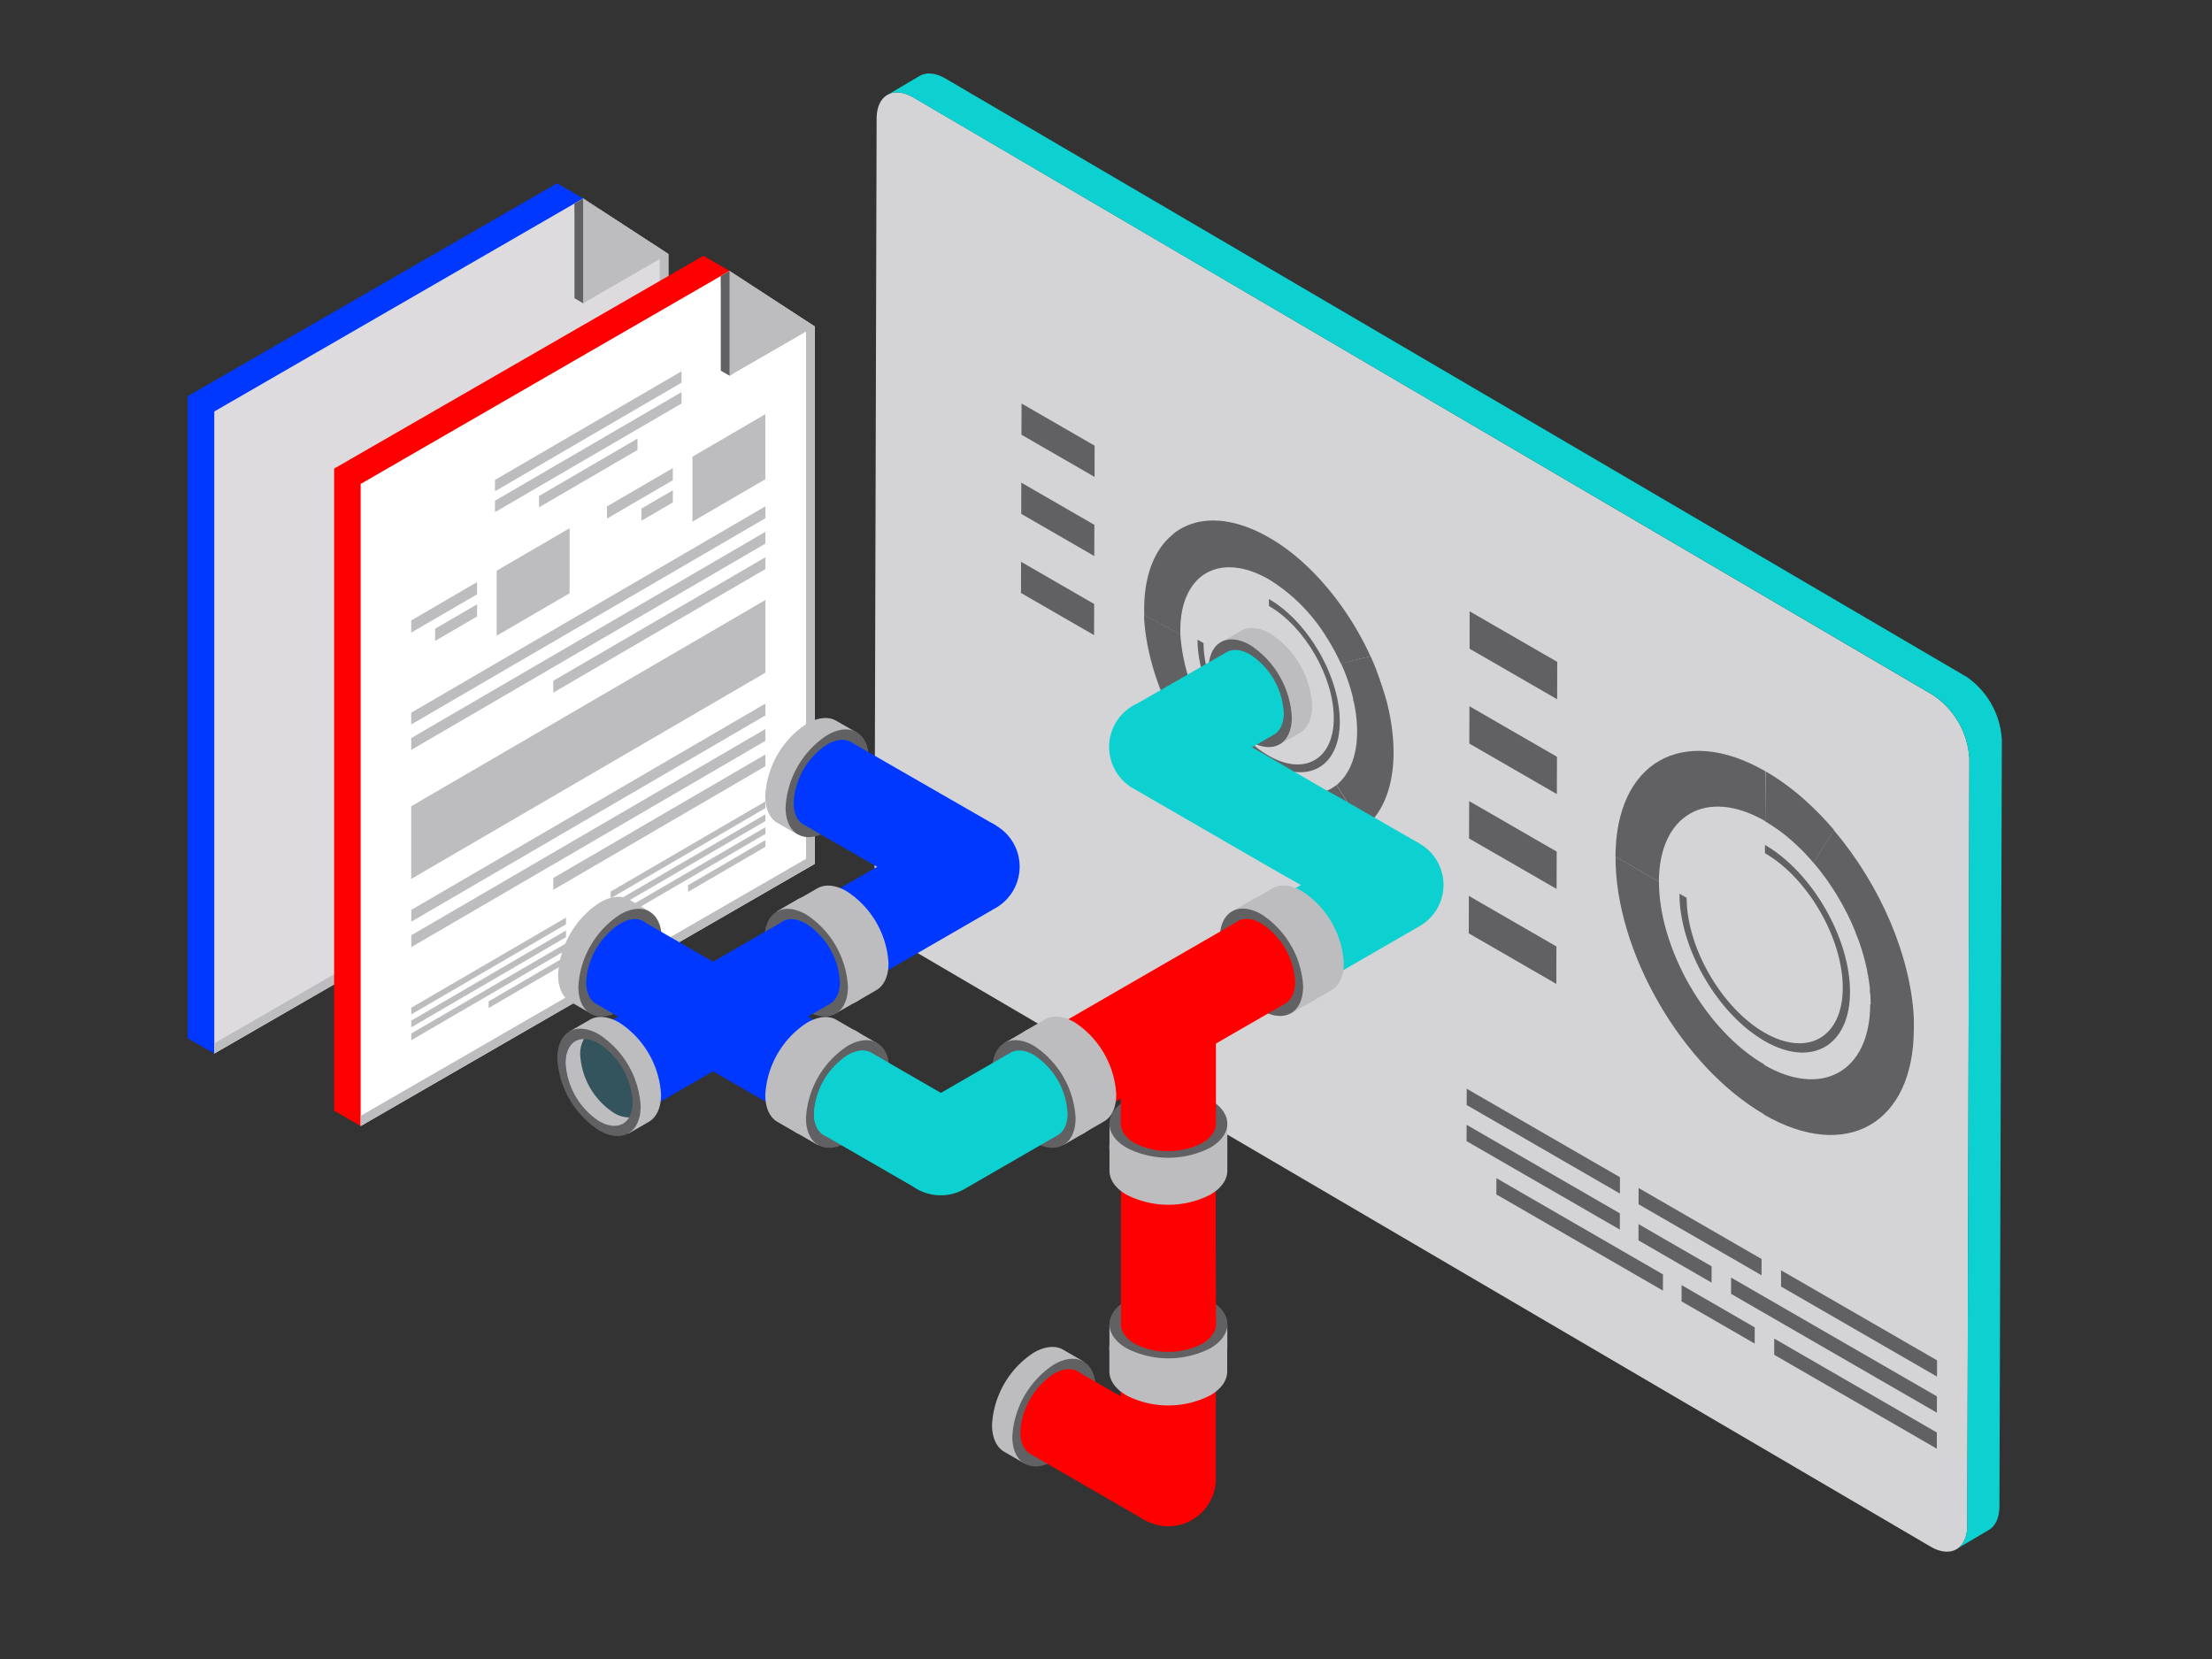 <svg id="Layer_1" data-name="Layer 1" xmlns="http://www.w3.org/2000/svg" viewBox="0 0 400 300"><rect x="0" y="0" width="400" height="300" fill="#333333" stroke="none"/><defs><style>.cls-1{fill:#0038ff;}.cls-2{fill:#dedbde;}.cls-3{fill:#bdbdbf;}.cls-4{fill:#616163;}.cls-5{fill:red;}.cls-6{fill:#fff;}.cls-7{fill:#d4d4d6;}.cls-8{fill:#0dd1d1;}.cls-9{fill:#33545c;}.cls-10{fill:#87b0ba;}.cls-11{fill:#638791;}.cls-12{fill:#b2d4de;}</style></defs><title>BCO report - Hero graphic</title><polygon class="cls-1" points="33.95 71.64 33.95 101.69 33.95 187.75 38.75 190.52 116.07 140.34 116.07 54.28 105.52 35.92 100.72 33.16 33.95 71.64"/><polygon class="cls-2" points="98.26 40.05 38.75 74.41 38.75 104.46 38.75 190.52 120.87 143.11 120.87 57.05 120.87 45.94 105.45 35.89 98.26 40.05"/><polygon class="cls-3" points="105.45 35.89 103.86 36.82 103.86 38.63 105.41 37.74 112.28 42.22 112.68 42.02 112.63 42.45 119.3 46.8 119.3 57.05 119.3 142.2 38.75 188.67 38.75 190.52 120.87 143.11 120.87 57.05 120.87 45.94 105.45 35.89"/><polygon class="cls-4" points="103.88 36.81 103.88 53.93 105.45 54.84 119.29 45.03 105.45 35.89 103.88 36.81"/><polygon class="cls-3" points="105.45 54.84 120.87 45.94 105.45 35.9 105.45 54.84"/><polygon class="cls-5" points="127.19 46.26 60.42 84.74 60.42 114.8 60.42 200.85 65.22 203.62 142.54 153.44 142.54 67.39 131.99 49.03 127.19 46.26"/><polygon class="cls-6" points="124.72 53.16 65.22 87.51 65.22 117.56 65.22 203.62 147.34 156.21 147.34 70.15 147.34 59.05 131.92 49 124.72 53.16"/><polygon class="cls-3" points="131.92 49 130.33 49.92 130.33 51.73 131.87 50.84 138.75 55.33 139.15 55.12 139.09 55.55 145.76 59.9 145.76 70.16 145.76 155.3 65.22 201.78 65.22 203.62 147.34 156.21 147.34 70.16 147.34 59.05 131.92 49"/><polygon class="cls-4" points="130.34 49.91 130.34 67.03 131.92 67.94 145.76 58.13 131.92 49 130.34 49.91"/><polygon class="cls-3" points="131.92 67.94 147.34 59.05 131.92 49 131.92 67.94"/><polygon class="cls-3" points="89.51 88.84 123.24 69.2 123.24 67.14 89.51 86.79 89.51 88.84"/><polygon class="cls-3" points="89.51 92.61 123.24 72.97 123.24 70.91 89.51 90.55 89.51 92.61"/><polygon class="cls-3" points="97.47 91.74 115.28 81.37 115.28 79.31 97.47 89.69 97.47 91.74"/><polygon class="cls-3" points="125.22 94.33 138.4 86.66 138.4 74.9 125.22 82.58 125.22 94.33"/><polygon class="cls-3" points="109.76 93.78 121.67 86.84 121.67 84.64 109.76 91.58 109.76 93.78"/><polygon class="cls-3" points="115.99 94.17 121.67 90.86 121.67 88.66 115.99 91.97 115.99 94.17"/><polygon class="cls-3" points="89.81 114.96 103 107.28 103 95.52 89.81 103.2 89.81 114.96"/><polygon class="cls-3" points="74.36 114.4 86.27 107.47 86.27 105.26 74.36 112.2 74.36 114.4"/><polygon class="cls-3" points="78.68 115.9 86.27 111.48 86.27 109.28 78.68 113.7 78.68 115.9"/><polygon class="cls-3" points="74.36 131.01 138.41 93.71 138.4 91.57 74.36 128.88 74.36 131.01"/><polygon class="cls-3" points="74.36 135.61 138.41 98.3 138.41 96.17 74.36 133.47 74.36 135.61"/><polygon class="cls-3" points="100.05 125.25 138.41 102.9 138.41 100.77 100.05 123.11 100.05 125.25"/><polygon class="cls-3" points="74.37 166.67 138.41 129.37 138.41 127.23 74.37 164.54 74.37 166.67"/><polygon class="cls-3" points="74.37 171.27 138.41 133.97 138.41 131.83 74.37 169.13 74.37 171.27"/><polygon class="cls-3" points="100.05 160.91 138.41 138.56 138.41 136.43 100.05 158.77 100.05 160.91"/><polygon class="cls-3" points="74.36 158.94 138.41 121.64 138.41 108.5 74.36 145.8 74.36 158.94"/><polygon class="cls-3" points="110.43 162.44 138.41 146.14 138.41 144.92 110.43 161.22 110.43 162.44"/><polygon class="cls-3" points="110.43 164.77 138.41 148.47 138.41 147.26 110.43 163.56 110.43 164.77"/><polygon class="cls-3" points="110.43 167.1 138.41 150.8 138.41 149.59 110.43 165.89 110.43 167.1"/><polygon class="cls-3" points="124.42 161.28 138.41 153.13 138.41 151.92 124.42 160.07 124.42 161.28"/><polygon class="cls-3" points="74.37 183.44 102.35 167.14 102.35 165.93 74.37 182.23 74.37 183.44"/><polygon class="cls-3" points="74.37 185.77 102.35 169.47 102.35 168.26 74.37 184.56 74.37 185.77"/><polygon class="cls-3" points="74.37 188.11 102.36 171.81 102.35 170.59 74.37 186.89 74.37 188.11"/><polygon class="cls-3" points="88.36 182.29 102.36 174.14 102.36 172.93 88.36 181.08 88.36 182.29"/><path class="cls-7" d="M349.51,125.67a14.84,14.84,0,0,1,6.62,11.64l-.38,138.51c0,4.27-3,6-6.67,3.84l-184.32-108A14.82,14.82,0,0,1,158.14,160l.38-138.51c0-4.28,3-6,6.67-3.86Z"/><path class="cls-8" d="M355.33,122.23,171,14.22c-1.84-1.08-3.52-1.19-4.73-.47l-5.82,3.43c1.21-.71,2.88-.61,4.73.47l184.32,108a14.84,14.84,0,0,1,6.62,11.64l-.38,138.51c0,2.12-.75,3.61-1.94,4.31l5.82-3.43c1.2-.7,1.93-2.19,1.94-4.31L362,133.87a14.84,14.84,0,0,0-6.62-11.64"/><path class="cls-4" d="M223.85,137.15l0-.06.18.17-.13-.11"/><path class="cls-4" d="M223.73,137l.07.06h0l-.08-.08v0"/><path class="cls-4" d="M240.56,142.69c-3.08,1.68-7.13,1.11-11.2-1.24-.69-.4-1.38-.85-2.08-1.35.7.5,1.39,1,2.08,1.35,4.07,2.35,8.12,2.91,11.2,1.24"/><path class="cls-4" d="M244.35,138.18a13,13,0,0,0,.59-1.79,13,13,0,0,1-.59,1.79"/><path class="cls-4" d="M245,136.29a18,18,0,0,0,.43-4.64,17.57,17.57,0,0,1-.43,4.64"/><path class="cls-4" d="M245.38,131.22a1,1,0,0,0,0,.17v.26c0-.18,0-.36,0-.54,0,0,0,.07,0,.11"/><path class="cls-4" d="M244.74,126.6c.17.77.31,1.53.41,2.28-.1-.75-.24-1.5-.41-2.28"/><path class="cls-4" d="M242.05,141.63a8.67,8.67,0,0,0,1.28-1.48,11.26,11.26,0,0,0,.88-1.61,11.83,11.83,0,0,1-.88,1.61c2.14-3.11,2.67-8,1.41-13.55,0-.07,0-.14-.05-.21a.36.36,0,0,1,0-.1c-.14-.59-.3-1.18-.48-1.78a35.46,35.46,0,0,0-1.71-4.55l5.34-1.29c.39.86.76,1.73,1.1,2.61l0,.06a.5.5,0,0,0,.05.13c.1.26.2.52.31.83l.29.81c0,.13.08.25.13.38q.54,1.62,1,3.21c2.48,9.56,1.31,17.84-3.14,22.21l-.17.17-.19.17-.18.16-.08.07-.14.11-.14.11-5-7.73.22-.18.18-.16"/><path class="cls-4" d="M219.12,131.25l-4.22,3.34c-4.67-7.22-7.55-15.44-8-22.69,0-.23,0-.47,0-.7l6.54,3.46a34,34,0,0,0,5.67,16.59"/><polygon class="cls-4" points="184.68 87.28 197.9 94.91 197.88 100.55 184.67 92.92 184.68 87.28"/><polygon class="cls-4" points="197.86 109.22 197.84 114.85 184.63 107.23 184.64 101.59 197.86 109.22"/><path class="cls-4" d="M219.48,131.79l-.17-.25-.19-.29c.17.27.34.53.52.78l0,0-.13-.2"/><path class="cls-4" d="M229.46,109.57v-1.25c7.09,4.09,12.84,14.06,12.82,22.21s-5.81,11.45-12.91,7.36-12.85-14.07-12.82-22.22l1.09.63c0,7.47,5.25,16.59,11.73,20.33s11.8.73,11.82-6.73-5.24-16.59-11.74-20.33"/><path class="cls-4" d="M244.69,126.37v0c0,.07,0,.14.05.21s0,.17,0,.26l.06.29c-.08-.4-.18-.81-.28-1.22,0,.12.07.24.1.36a.31.31,0,0,0,0,.08"/><path class="cls-4" d="M244.34,125.08c.08.29.16.57.23.85-.07-.28-.15-.56-.23-.85"/><path class="cls-4" d="M244.13,124.34l.06.17c.06.19.1.38.15.57-.06-.24-.13-.49-.21-.74"/><path class="cls-4" d="M206.91,111.2h0c0,.22,0,.45,0,.69,0-.23,0-.47,0-.7"/><path class="cls-4" d="M207.23,114.83a48.88,48.88,0,0,0,5.57,16.24,48.21,48.21,0,0,1-5.57-16.24"/><path class="cls-4" d="M207,111.91c0,.19,0,.38,0,.57v-.06c0-.17,0-.34,0-.51"/><path class="cls-4" d="M242.86,120.86c.06.12.11.24.16.36-.05-.12-.1-.24-.16-.36"/><path class="cls-4" d="M243,121.22c.26.64.51,1.28.73,1.92-.22-.64-.47-1.28-.73-1.92"/><path class="cls-4" d="M212.2,96.51c4.31-3.41,10.62-3.15,17.31.71,5.27,3,10.4,8.15,14.44,14.39a53.82,53.82,0,0,1,3.87,7.06L242.48,120c.14.3.26.6.38.9a38.25,38.25,0,0,0-3.13-5.91,31.67,31.67,0,0,0-10.24-10.2c-4.75-2.75-9.23-2.93-12.29-.52-2.58,2.06-3.9,5.74-3.75,10.43l-6.53-3.45c-.22-6.61,1.63-11.81,5.28-14.7"/><polygon class="cls-4" points="197.94 80.59 197.93 86.24 184.71 78.61 184.73 72.97 197.94 80.59"/><path class="cls-4" d="M219.31,131.54l.17.25.13.2a30.93,30.93,0,0,0,9.75,9.46c4.07,2.35,8.12,2.92,11.2,1.24a8.55,8.55,0,0,0,1.09-.72l5,7.73c-4.46,3.54-10.87,3-17.31-.73a44.33,44.33,0,0,1-14.44-14.38l4.22-3.34.19.29"/><path class="cls-4" d="M319.05,192.53l0,9c-14.88-8.6-27-29.52-26.91-46.63l7.85,4.53c0,12.14,8.53,27,19.09,33.08"/><path class="cls-4" d="M335.11,167.56l.36.88-.36-.88"/><path class="cls-4" d="M336.75,172c.21.67.4,1.33.56,2-.16-.67-.36-1.33-.56-2"/><path class="cls-4" d="M336.07,170c.15.43.3.85.44,1.28-.14-.43-.29-.85-.44-1.28"/><path class="cls-4" d="M336.51,171.27c.08.25.17.51.24.77-.07-.26-.16-.52-.24-.77"/><path class="cls-4" d="M334.56,166.34c.19.4.37.81.55,1.22-.18-.41-.36-.82-.55-1.22"/><path class="cls-4" d="M332.86,163.06l.21.38-.21-.38"/><path class="cls-4" d="M330,158.57c.2.27.4.55.59.83-.19-.28-.39-.56-.59-.83"/><path class="cls-4" d="M334.3,165.8l.26.54-.26-.54"/><path class="cls-4" d="M328.14,156.25c.4.47.78.95,1.15,1.44-.37-.49-.75-1-1.15-1.44"/><path class="cls-4" d="M331.79,161.27c.11.17.22.34.32.52l-.32-.52"/><path class="cls-4" d="M337.12,173.28c.07.24.12.48.18.72-.06-.24-.11-.48-.18-.72"/><path class="cls-4" d="M337.3,174c.07.28.14.57.2.86-.06-.29-.13-.58-.2-.86"/><path class="cls-4" d="M337.5,174.85c.06.25.11.49.16.73-.05-.24-.1-.48-.16-.73"/><path class="cls-4" d="M337.66,175.58c0,.28.11.56.15.84,0-.28-.1-.56-.15-.84"/><path class="cls-4" d="M336.86,172.38c.09.3.18.6.26.9-.08-.3-.17-.6-.26-.9"/><path class="cls-4" d="M336.66,171.7c.08.23.14.45.2.68-.06-.23-.12-.45-.2-.68"/><path class="cls-4" d="M336.14,170.13c.06.17.11.34.17.52-.06-.18-.11-.35-.17-.52"/><path class="cls-4" d="M337.81,176.42c.05.25.08.48.12.72,0-.24-.07-.47-.12-.72"/><path class="cls-4" d="M336.31,170.65c.12.34.24.7.35,1-.11-.35-.23-.71-.35-1"/><path class="cls-4" d="M332.09,161.72c-.18-.29-.36-.58-.55-.86.19.28.37.57.55.86"/><path class="cls-4" d="M332.09,161.72l.35.58.11.19c.15.25.28.49.42.74l-.35-.61c.09.14.16.29.24.44-.24-.43-.49-.85-.75-1.27.1.15.2.3.29.45l-.31-.52"/><path class="cls-4" d="M333.34,163.89l.37.71a1.14,1.14,0,0,1,.1.19c.12.22.23.43.33.65-.1-.21-.21-.43-.32-.64.17.33.32.67.48,1-.38-.8-.79-1.58-1.23-2.36.2.35.4.7.58,1.05-.1-.2-.2-.4-.31-.6"/><path class="cls-4" d="M335.55,168.58c.1.23.18.47.27.71l0,.08c.1.25.2.5.29.76l-.27-.72c.07.19.13.38.2.58-.19-.52-.39-1-.6-1.55.11.27.23.54.33.81-.08-.22-.16-.45-.25-.67"/><path class="cls-4" d="M329.42,157.84c-.11-.15-.23-.3-.34-.46.11.16.23.31.34.46"/><path class="cls-4" d="M338.23,180s0,.05,0,.08,0-.05,0-.08"/><path class="cls-4" d="M324,152Zm-4.73-12.46-.06,9,.28.16.11.07.14.08.18.12a29.81,29.81,0,0,1,3.82,2.82c.21.17.41.35.61.53.45.41.9.84,1.35,1.28l.39.39-.22-.23.4.41-.18-.18.35.37q.63.66,1.23,1.35l.5.58L328,156l3.63-5.93a53.92,53.92,0,0,0-5.59-5.7,44,44,0,0,0-5.4-4.06l-.27-.17-.15-.09-.21-.13a1.06,1.06,0,0,0-.2-.12l-.18-.11-.35-.21"/><path class="cls-4" d="M330.53,159.36c.19.26.37.51.54.78l.1.14c.12.19.25.38.37.58l-.33-.51c.2.3.39.62.58.92-.4-.63-.82-1.26-1.24-1.87l.4.56-.42-.6"/><path class="cls-4" d="M330.53,159.36l-.4-.57.4.57"/><path class="cls-4" d="M329.42,157.84h0c.1.14.2.26.3.39l.4.55c-.1-.15-.22-.29-.33-.44.05.07.1.15.16.22-.22-.3-.44-.59-.67-.88a1.07,1.07,0,0,1,.14.16h0"/><path class="cls-4" d="M329.08,157.38c-.37-.46-.74-.91-1.12-1.36.38.45.75.9,1.12,1.36"/><path class="cls-4" d="M338.05,178l-.12-.84.12.84"/><path class="cls-4" d="M338.13,178.68c0-.23-.06-.47-.08-.7,0,.23.05.47.08.7"/><path class="cls-4" d="M338.22,179.74c0,.06,0,.12,0,.18V180c0-.43-.06-.86-.1-1.29l0,.28c0,.3,0,.54.06.78"/><path class="cls-4" d="M338.25,180.31a.41.41,0,0,0,0,.11c0,.12,0,.23,0,.34v.1a2.17,2.17,0,0,0,0,.26v.46c0-.51,0-1,0-1.53v0c0,.07,0,.15,0,.23"/><path class="cls-4" d="M333.34,163.89c-.12-.22-.24-.44-.37-.66.13.22.25.44.37.66"/><path class="cls-4" d="M335.55,168.58l-.24-.57.24.57"/><path class="cls-4" d="M335.31,168c-.14-.34-.28-.68-.43-1,.15.33.29.67.43,1"/><path class="cls-4" d="M334.88,167l-.3-.65.3.65"/><path class="cls-4" d="M334.58,166.36c-.14-.31-.29-.61-.43-.92.14.31.29.61.43.92"/><polygon class="cls-4" points="265.72 127.71 281.55 136.85 281.53 143.6 265.7 134.46 265.72 127.71"/><polygon class="cls-4" points="281.45 171.15 281.43 177.92 265.6 168.78 265.62 162.01 281.45 171.15"/><polygon class="cls-4" points="350.24 259.04 350.24 261.97 320.83 244.99 320.84 242.06 350.24 259.04"/><polygon class="cls-4" points="317.31 240.03 317.3 242.96 304.08 235.33 304.09 232.39 317.31 240.03"/><polygon class="cls-4" points="313.04 231.03 350.26 252.51 350.25 255.46 313.03 233.97 313.04 231.03"/><polygon class="cls-4" points="322.07 229.71 350.28 245.99 350.27 248.93 322.07 232.65 322.07 229.71"/><polygon class="cls-4" points="300.72 230.45 300.71 233.38 270.59 215.99 270.6 213.05 300.72 230.45"/><polygon class="cls-4" points="292.92 219.41 292.92 222.35 265.2 206.35 265.21 203.4 292.92 219.41"/><polygon class="cls-4" points="292.93 215.83 265.22 199.82 265.23 196.88 292.94 212.88 292.93 215.83"/><polygon class="cls-4" points="296.31 217.77 296.31 214.83 318.55 227.67 318.54 230.61 296.31 217.77"/><polygon class="cls-4" points="296.29 224.3 296.3 221.36 309.51 228.99 309.51 231.94 296.29 224.3"/><path class="cls-4" d="M319.06,188.23c-8.5-4.91-15.39-16.85-15.36-26.62l1.3.75c0,8.95,6.29,19.88,14.07,24.37s14.14.88,14.16-8.07-6.29-19.88-14.07-24.38v-1.49c8.51,4.91,15.41,16.85,15.38,26.62s-7,13.73-15.48,8.82"/><path class="cls-4" d="M319.2,139.48l0,9c-10.57-6.1-19.19-1.19-19.22,10.95l-7.85-4.53c.05-17.12,12.2-24,27.09-15.44"/><polygon class="cls-4" points="265.76 110.55 281.6 119.69 281.58 126.45 265.75 117.31 265.76 110.55"/><path class="cls-4" d="M338.28,181.58c0-8.27-3.93-18.06-10.32-25.56l3.63-5.93c8.48,10,13.92,22.79,14.49,34,0,.26,0,.51,0,.83s0,.49,0,.82v.36c-.05,17.12-12.21,24.05-27.11,15.45l0-9c10.57,6.1,19.19,1.18,19.23-10.95"/><polygon class="cls-4" points="281.5 154 281.48 160.75 265.65 151.62 265.67 144.86 281.5 154"/><path class="cls-3" d="M153.44,135c0,.07,0,.14,0,.21a16.68,16.68,0,0,1-7.52,13.07l-.19.1-1.46,2.55-3.68-2.12c-1.36-.78-2.21-2.47-2.21-4.87a16.64,16.64,0,0,1,7.51-13.07c2.08-1.2,4-1.32,5.33-.53l3.68,2.11Z"/><path class="cls-4" d="M157.12,137.28c0-4.81-3.38-6.75-7.54-4.34A16.68,16.68,0,0,0,142.06,146c0,4.81,3.39,6.75,7.55,4.34a16.67,16.67,0,0,0,7.51-13.06"/><path class="cls-1" d="M153.88,134.19h0c-1.1-.64-2.62-.54-4.3.43a13.43,13.43,0,0,0-6.06,10.54c0,1.94.68,3.3,1.78,3.93l26.23,15.09,8.57-14.91Z"/><path class="cls-1" d="M180.1,149.27a8.59,8.59,0,0,0-8.8.13L145,164.62l8.74,14.77,26.5-15.31h0a8.6,8.6,0,0,0-.17-14.81"/><path class="cls-3" d="M153.34,178.63l-.19-.1a16.67,16.67,0,0,1-7.56-13c0-.07,0-.14,0-.21l-1.48-2.55,3.67-2.12c1.37-.79,3.25-.68,5.33.52a16.64,16.64,0,0,1,7.56,13c0,2.4-.84,4.09-2.2,4.88l-3.67,2.13Z"/><path class="cls-3" d="M149.48,180.66c4.17,2.39,7.54.44,7.53-4.37a16.67,16.67,0,0,0-7.56-13c-4.16-2.39-7.53-.44-7.53,4.36a16.67,16.67,0,0,0,7.56,13"/><path class="cls-9" d="M149.46,164.94c-3.36-1.94-6.08-.36-6.07,3.52a13.41,13.41,0,0,0,6.1,10.52c3.36,1.93,6.08.36,6.07-3.52a13.42,13.42,0,0,0-6.1-10.52"/><path class="cls-10" d="M146,166.93a13.44,13.44,0,0,0,6.1,10.52,5.35,5.35,0,0,0,2.78.82c-1,1.69-3.05,2.07-5.42.71a13.42,13.42,0,0,1-6.09-10.52c0-2.72,1.33-4.31,3.3-4.35a5.47,5.47,0,0,0-.67,2.82"/><path class="cls-11" d="M148.92,174.59a13.22,13.22,0,0,1-2.89-7.66,5.47,5.47,0,0,1,.67-2.82c-2,0-3.31,1.62-3.31,4.34a13.24,13.24,0,0,0,2.9,7.66Z"/><path class="cls-3" d="M116,167.4c0,.07,0,.14,0,.21a16.67,16.67,0,0,1-7.54,13l-.18.1-1.48,2.55-3.67-2.12c-1.36-.79-2.21-2.48-2.21-4.88a16.65,16.65,0,0,1,7.54-13.05c2.08-1.2,4-1.32,5.33-.53l3.67,2.12Z"/><path class="cls-4" d="M119.66,169.73c0-4.81-3.38-6.76-7.54-4.35a16.64,16.64,0,0,0-7.53,13.05c0,4.81,3.37,6.75,7.53,4.35a16.67,16.67,0,0,0,7.54-13.05"/><path class="cls-1" d="M116.83,166.91c-1.11-.93-2.81-1-4.71.14A13.43,13.43,0,0,0,106,177.58c0,1.95.69,3.32,1.8,3.95h0l16.84,9.72,8.44-14.94Z"/><path class="cls-3" d="M141.94,167.4c0,.07,0,.14,0,.21a16.67,16.67,0,0,0,7.54,13l.18.1,1.47,2.55,3.68-2.12c1.36-.79,2.2-2.48,2.2-4.88a16.64,16.64,0,0,0-7.53-13.05c-2.08-1.2-4-1.32-5.33-.53l-3.67,2.12Z"/><path class="cls-4" d="M138.26,169.73c0-4.81,3.37-6.76,7.54-4.35a16.64,16.64,0,0,1,7.53,13.05c0,4.81-3.37,6.75-7.53,4.35a16.64,16.64,0,0,1-7.54-13.05"/><path class="cls-1" d="M151.88,177.58a13.46,13.46,0,0,0-6.08-10.53c-1.9-1.1-3.6-1.07-4.71-.14l-16.29,9.4L123,177.37l-19,10.94,8.44,14.94L130.9,192.6l2.34-1.35,16.84-9.72h0c1.11-.63,1.8-2,1.8-3.95"/><path class="cls-1" d="M145.46,203.25l8.43-14.94L137.76,179c-1.11-.87-2.78-.88-4.64.2A13.43,13.43,0,0,0,127,189.72a4.44,4.44,0,0,0,1.56,3.8h0a2.09,2.09,0,0,0,.44.25Z"/><path class="cls-3" d="M153.46,189.06v.22a16.66,16.66,0,0,1-7.53,13.05l-.19.1L144.27,205l-3.67-2.12c-1.37-.79-2.21-2.48-2.21-4.88a16.66,16.66,0,0,1,7.54-13.06c2.08-1.2,4-1.31,5.33-.52l3.67,2.12Z"/><path class="cls-3" d="M157.14,191.4c0-4.81-3.38-6.76-7.54-4.35a16.65,16.65,0,0,0-7.54,13c0,4.8,3.38,6.75,7.54,4.35a16.67,16.67,0,0,0,7.54-13"/><path class="cls-9" d="M143.52,199.25c0,3.88,2.72,5.45,6.08,3.51a13.43,13.43,0,0,0,6.08-10.53c0-3.88-2.72-5.45-6.08-3.51a13.43,13.43,0,0,0-6.08,10.53"/><path class="cls-12" d="M147,201.24A13.43,13.43,0,0,0,153,190.71a5.42,5.42,0,0,0-.67-2.82c2,0,3.31,1.61,3.31,4.34a13.43,13.43,0,0,1-6.08,10.53c-2.36,1.36-4.4,1-5.41-.69a5.46,5.46,0,0,0,2.77-.83"/><path class="cls-3" d="M104.46,189.06v.22A16.63,16.63,0,0,0,112,202.33l.19.1,1.47,2.55,3.67-2.12c1.36-.79,2.21-2.48,2.21-4.88A16.68,16.68,0,0,0,112,184.92c-2.08-1.2-4-1.31-5.33-.52L103,186.52Z"/><path class="cls-4" d="M100.78,191.4c0-4.81,3.38-6.76,7.54-4.35a16.64,16.64,0,0,1,7.53,13c0,4.8-3.37,6.75-7.53,4.35a16.67,16.67,0,0,1-7.54-13"/><path class="cls-9" d="M114.4,199.25c0,3.88-2.72,5.45-6.08,3.51a13.43,13.43,0,0,1-6.08-10.53c0-3.88,2.72-5.45,6.08-3.51a13.43,13.43,0,0,1,6.08,10.53"/><path class="cls-3" d="M111,201.24a13.43,13.43,0,0,1-6.08-10.53,5.42,5.42,0,0,1,.67-2.82c-2,0-3.31,1.61-3.31,4.34a13.43,13.43,0,0,0,6.08,10.53c2.36,1.36,4.4,1,5.41-.69a5.46,5.46,0,0,1-2.77-.83"/><path class="cls-10" d="M150.15,198.36a13.26,13.26,0,0,0,2.89-7.65,5.42,5.42,0,0,0-.67-2.82c2,0,3.31,1.61,3.31,4.34a13.21,13.21,0,0,1-2.9,7.65Z"/><path class="cls-3" d="M194.46,248.76V249a16.64,16.64,0,0,1-7.53,13l-.19.1-1.47,2.55-3.67-2.12c-1.36-.79-2.21-2.47-2.21-4.88a16.67,16.67,0,0,1,7.54-13.05c2.08-1.2,4-1.32,5.33-.53l3.67,2.12Z"/><path class="cls-4" d="M198.14,251.09c0-4.81-3.38-6.75-7.54-4.35a16.67,16.67,0,0,0-7.54,13.05c0,4.81,3.38,6.76,7.54,4.35a16.65,16.65,0,0,0,7.54-13"/><path class="cls-5" d="M215.36,259.84,195.3,248.26c-1.12-.92-2.81-.94-4.7.15a13.45,13.45,0,0,0-6.08,10.53c0,2,.7,3.35,1.84,4l20.75,12Z"/><path class="cls-5" d="M202.66,248V267.4a8.6,8.6,0,0,0,17.2,0V248Z"/><path class="cls-3" d="M203.55,243.72l.18-.11a16.61,16.61,0,0,1,15.07,0l.18.11h2.94V248c0,1.57-1,3.15-3.12,4.35a16.67,16.67,0,0,1-15.07,0c-2.08-1.2-3.12-2.78-3.12-4.35v-4.24Z"/><path class="cls-3" d="M203.73,239.37c-4.16,2.4-4.16,6.3,0,8.7a16.67,16.67,0,0,0,15.07,0c4.16-2.41,4.16-6.3,0-8.7a16.61,16.61,0,0,0-15.07,0"/><path class="cls-9" d="M217.34,247.23c3.36-1.94,3.36-5.08,0-7a13.43,13.43,0,0,0-12.16,0c-3.36,1.94-3.36,5.08,0,7a13.43,13.43,0,0,0,12.16,0"/><path class="cls-10" d="M217.34,243.25a13.49,13.49,0,0,0-12.16,0,5.53,5.53,0,0,0-2.11,2c-.95-1.72-.25-3.68,2.11-5a13.43,13.43,0,0,1,12.16,0c2.35,1.36,3.06,3.32,2.1,5a5.41,5.41,0,0,0-2.1-2"/><path class="cls-11" d="M211.71,238.76a12.68,12.68,0,0,0-6.53,1.44c-2.36,1.37-3.06,3.32-2.11,5a5.46,5.46,0,0,1,2.1-2,12.65,12.65,0,0,1,6.54-1.44Z"/><path class="cls-3" d="M219,239.48l-.18-.11a16.66,16.66,0,0,0-15.08,0l-.18.12h-2.94v4.24c0,1.57,1,3.15,3.12,4.35a16.69,16.69,0,0,0,15.08,0c2.08-1.2,3.12-2.78,3.12-4.35v-4.24Z"/><path class="cls-4" d="M218.83,235.12c4.16,2.41,4.16,6.3,0,8.71a16.69,16.69,0,0,1-15.08,0c-4.16-2.41-4.16-6.3,0-8.71a16.69,16.69,0,0,1,15.08,0"/><path class="cls-5" d="M219.9,239.48h0l-.05-15v-17l-17.15-.17v32.18h0c0,1.27.84,2.54,2.52,3.51a13.43,13.43,0,0,0,12.16,0c1.68-1,2.52-2.24,2.52-3.51Z"/><path class="cls-3" d="M219,207.47l-.18-.11a16.67,16.67,0,0,0-15.07,0l-.18.11h-2.94v4.24c0,1.57,1,3.15,3.12,4.35a16.67,16.67,0,0,0,15.07,0c2.08-1.2,3.12-2.77,3.12-4.35v-4.24Z"/><path class="cls-3" d="M218.8,203.12c4.16,2.4,4.16,6.3,0,8.7a16.67,16.67,0,0,1-15.07,0c-4.16-2.4-4.16-6.3,0-8.7a16.67,16.67,0,0,1,15.07,0"/><path class="cls-9" d="M205.19,211c-3.36-1.93-3.36-5.08,0-7a13.43,13.43,0,0,1,12.16,0c3.36,1.94,3.36,5.09,0,7a13.43,13.43,0,0,1-12.16,0"/><path class="cls-10" d="M205.19,207a13.43,13.43,0,0,1,12.16,0,5.51,5.51,0,0,1,2.11,2c.95-1.72.25-3.67-2.11-5a13.43,13.43,0,0,0-12.16,0c-2.36,1.36-3.06,3.32-2.1,5a5.39,5.39,0,0,1,2.1-2"/><path class="cls-11" d="M211.73,202.52a12.55,12.55,0,0,0-6.54,1.44c-2.36,1.36-3.06,3.31-2.1,5a5.41,5.41,0,0,1,2.1-2,12.62,12.62,0,0,1,6.54-1.44Z"/><path class="cls-3" d="M222.23,118.71c0,.07,0,.14,0,.21A16.65,16.65,0,0,0,229.74,132l.18.1,1.47,2.55,3.68-2.12c1.36-.78,2.21-2.47,2.21-4.87a16.65,16.65,0,0,0-7.52-13.07c-2.07-1.2-4-1.32-5.32-.53l-3.68,2.11Z"/><path class="cls-4" d="M218.55,121c0-4.81,3.38-6.75,7.54-4.34a16.64,16.64,0,0,1,7.51,13.06c0,4.81-3.38,6.75-7.54,4.34A16.64,16.64,0,0,1,218.55,121"/><path class="cls-8" d="M226.09,118.38c-1.68-1-3.2-1.07-4.3-.43l-16.86,9.69,8.58,14.91,16.85-9.7c1.1-.63,1.79-2,1.79-3.93a13.43,13.43,0,0,0-6.06-10.54"/><path class="cls-8" d="M242.51,144.38,240,143l-26.27-15.22a8.6,8.6,0,0,0-12,11.61,8.42,8.42,0,0,0,3,3.07h0l26.49,15.31,3,1.69,13.93,8,8.57-14.9Z"/><path class="cls-8" d="M256.72,152.56a8.59,8.59,0,0,0-8.8.13l-20.57,11.92,8.75,14.76,20.79-12h0a8.6,8.6,0,0,0-.17-14.81"/><path class="cls-3" d="M235.66,178.62l-.19-.1a16.69,16.69,0,0,1-7.55-13v-.22l-1.47-2.54,3.67-2.13c1.36-.78,3.24-.67,5.33.52a16.66,16.66,0,0,1,7.55,13c0,2.4-.83,4.09-2.2,4.88l-3.67,2.12Z"/><path class="cls-3" d="M231.8,180.64c4.17,2.4,7.54.45,7.53-4.36a16.66,16.66,0,0,0-7.55-13c-4.17-2.4-7.54-.44-7.53,4.36a16.65,16.65,0,0,0,7.55,13"/><path class="cls-3" d="M231.79,164.92c-3.36-1.93-6.08-.35-6.08,3.52a13.48,13.48,0,0,0,6.1,10.53c3.36,1.93,6.08.36,6.07-3.52a13.44,13.44,0,0,0-6.09-10.53"/><path class="cls-3" d="M228.35,166.92a13.44,13.44,0,0,0,6.09,10.52,5.37,5.37,0,0,0,2.78.82c-1,1.69-3.05,2.07-5.41.71a13.47,13.47,0,0,1-6.1-10.52c0-2.73,1.34-4.31,3.3-4.35a5.35,5.35,0,0,0-.66,2.82"/><path class="cls-11" d="M231.25,174.57a13.21,13.21,0,0,1-2.9-7.65,5.44,5.44,0,0,1,.67-2.82c-2,0-3.31,1.61-3.31,4.34a13.24,13.24,0,0,0,2.9,7.66Z"/><path class="cls-3" d="M219,203.2l-.18-.11a16.67,16.67,0,0,0-15.07,0l-.18.11h-2.94v4.25c0,1.57,1,3.15,3.12,4.35a16.67,16.67,0,0,0,15.07,0c2.08-1.2,3.12-2.78,3.12-4.35V203.2Z"/><path class="cls-4" d="M218.81,198.85c4.17,2.41,4.17,6.3,0,8.71a16.67,16.67,0,0,1-15.07,0c-4.16-2.41-4.16-6.3,0-8.71a16.67,16.67,0,0,1,15.07,0"/><path class="cls-5" d="M202.68,183.76V203.2c0,1.27.84,2.55,2.52,3.52a13.49,13.49,0,0,0,12.16,0c1.68-1,2.52-2.25,2.52-3.52V183.76Z"/><path class="cls-3" d="M224.26,167.35c0,.07,0,.14,0,.22a16.67,16.67,0,0,0,7.54,13.05l.18.1,1.48,2.55,3.67-2.12c1.36-.79,2.21-2.48,2.21-4.88a16.68,16.68,0,0,0-7.54-13.06c-2.08-1.2-4-1.31-5.33-.52l-3.67,2.12Z"/><path class="cls-4" d="M220.58,169.69c0-4.81,3.37-6.76,7.54-4.35a16.64,16.64,0,0,1,7.53,13c0,4.8-3.37,6.75-7.53,4.35a16.64,16.64,0,0,1-7.54-13.05"/><path class="cls-5" d="M234.2,177.54A13.43,13.43,0,0,0,228.12,167c-1.9-1.1-3.6-1.07-4.71-.14l-16.29,9.4-3.93,2.27-16.84,9.73,8.43,14.94,16.84-9.73,3.94-2.27,16.84-9.72h0c1.11-.63,1.8-2,1.8-3.94"/><path class="cls-3" d="M186.78,189v.21a16.67,16.67,0,0,0,7.53,13.06l.19.1,1.47,2.54,3.67-2.12c1.37-.78,2.21-2.47,2.21-4.87a16.66,16.66,0,0,0-7.54-13.06c-2.08-1.2-4-1.31-5.33-.53l-3.67,2.13Z"/><path class="cls-3" d="M183.1,191.35c0-4.8,3.38-6.75,7.54-4.35a16.68,16.68,0,0,1,7.54,13.06c0,4.8-3.38,6.75-7.54,4.35a16.68,16.68,0,0,1-7.54-13.06"/><path class="cls-9" d="M196.72,199.21c0,3.87-2.72,5.45-6.08,3.51a13.45,13.45,0,0,1-6.08-10.53c0-3.88,2.72-5.45,6.08-3.52a13.45,13.45,0,0,1,6.08,10.54"/><path class="cls-10" d="M193.28,201.2a13.45,13.45,0,0,1-6.08-10.53,5.42,5.42,0,0,1,.67-2.82c-2,0-3.31,1.61-3.31,4.34a13.45,13.45,0,0,0,6.08,10.53c2.36,1.36,4.4,1,5.41-.69a5.46,5.46,0,0,1-2.77-.83"/><path class="cls-11" d="M190.09,198.32a13.26,13.26,0,0,1-2.89-7.65,5.42,5.42,0,0,1,.67-2.82c-2,0-3.31,1.61-3.31,4.34a13.21,13.21,0,0,0,2.9,7.65Z"/><path class="cls-3" d="M149.43,204.51l.19-.1a16.64,16.64,0,0,0,7.53-13v-.21l1.46-2.55-3.67-2.12c-1.36-.79-3.25-.67-5.33.53a16.66,16.66,0,0,0-7.53,13.05c0,2.41.84,4.09,2.21,4.88l3.67,2.12Z"/><path class="cls-4" d="M153.29,206.53c-4.16,2.41-7.54.46-7.54-4.35a16.64,16.64,0,0,1,7.54-13.05c4.16-2.4,7.53-.46,7.53,4.35a16.66,16.66,0,0,1-7.53,13.05"/><path class="cls-3" d="M183.11,191.14c0,.07,0,.14,0,.21a16.68,16.68,0,0,0,7.54,13.06l.19.1,1.47,2.54,3.67-2.12c1.36-.78,2.21-2.47,2.21-4.88A16.67,16.67,0,0,0,190.64,187c-2.08-1.2-4-1.31-5.33-.52l-3.67,2.12Z"/><path class="cls-4" d="M179.43,193.48c0-4.81,3.37-6.76,7.54-4.36a16.67,16.67,0,0,1,7.53,13.06c0,4.8-3.37,6.75-7.53,4.35a16.67,16.67,0,0,1-7.54-13.05"/><path class="cls-8" d="M153.28,190.81a13.45,13.45,0,0,0-6.08,10.54c0,2.19.87,3.64,2.23,4.14l15.74,9.09a8.61,8.61,0,0,0,9.26.42l16.84-9.73c1.1-.63,1.78-2,1.78-3.93A13.47,13.47,0,0,0,187,190.8c-1.68-1-3.2-1.06-4.3-.42l-12.55,7.25L157.6,190.4h0c-1.11-.65-2.63-.56-4.32.41"/><path class="cls-8" d="M175.16,214.52l.29-.23.07,0,.23-.19.11-.1.18-.16.13-.13.15-.15.15-.16a1.66,1.66,0,0,1,.13-.14,2.09,2.09,0,0,1,.14-.17l.14-.18a1.34,1.34,0,0,0,.11-.14,2.48,2.48,0,0,0,.19-.26l0-.06a8.65,8.65,0,0,0,1.44-3.81v0a3.16,3.16,0,0,0,0-.32v-.13c0-.08,0-.17,0-.25v-.21a8.59,8.59,0,0,0-4.14-7.45h0l-4.45-2.57h0L157.6,190.4h0c-1.1-.65-2.62-.56-4.31.41a13.45,13.45,0,0,0-6.08,10.54,4.57,4.57,0,0,0,1.38,3.65l.85.49h0l15.74,9.09.48.31.22.13.22.12.16.08.19.09.18.09.1,0,.29.12.16.06,0,0,.37.12.16.05.42.1.11,0h0l.42.08.14,0,.39,0,.2,0h1.09l.51,0,.1,0a3.11,3.11,0,0,0,.44-.06l.11,0a8.45,8.45,0,0,0,2.72-1c.25-.15.5-.3.73-.47h0"/></svg>